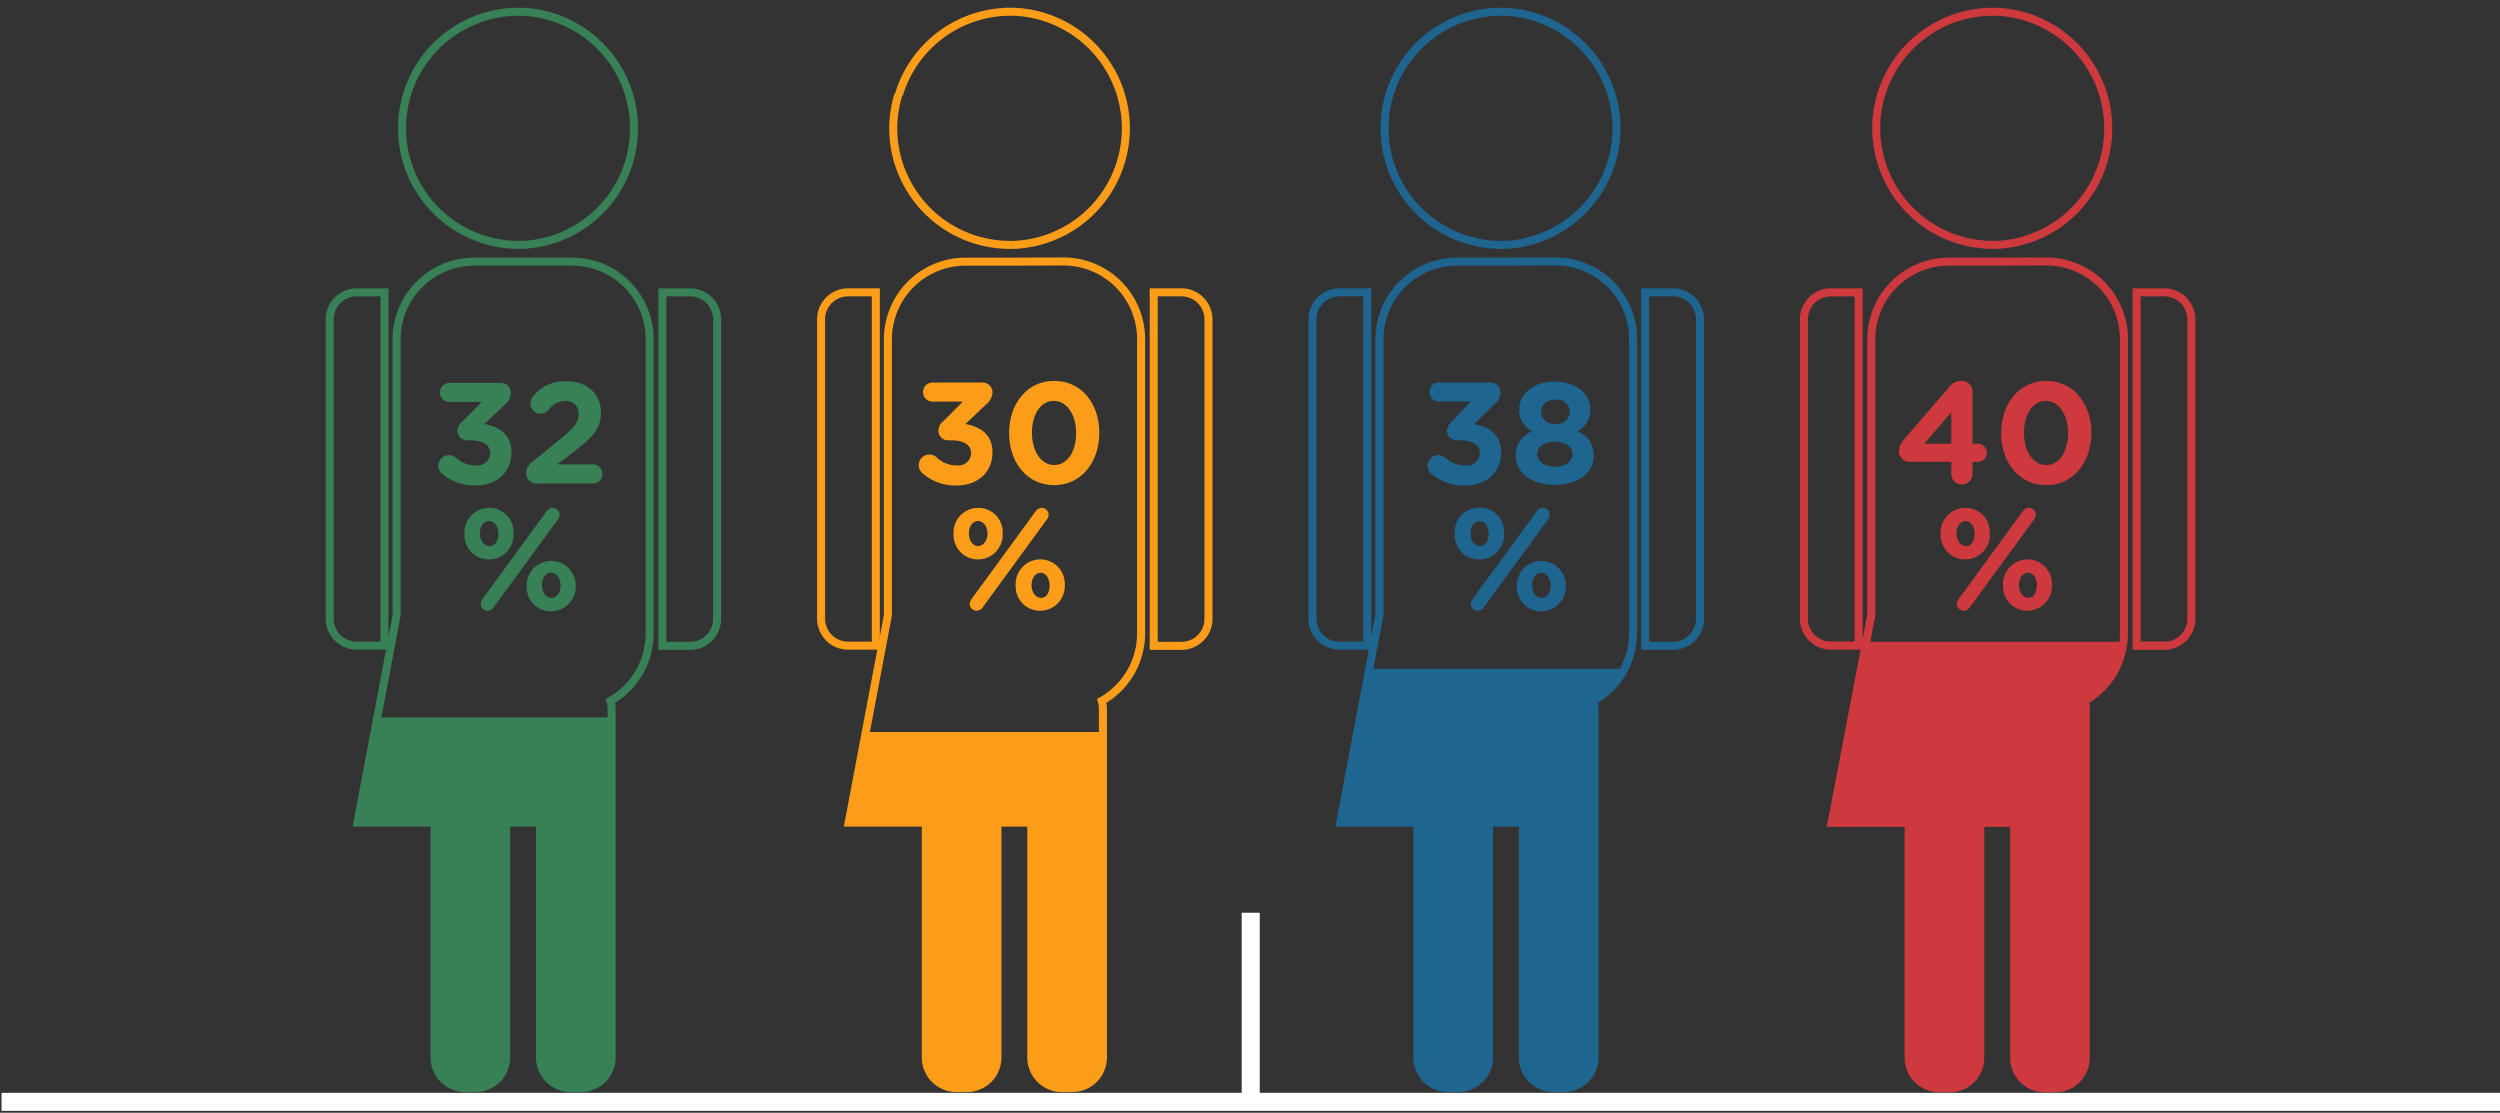 <svg id="HR" xmlns="http://www.w3.org/2000/svg" xmlns:xlink="http://www.w3.org/1999/xlink" viewBox="0 0 277.08 123.33">
  <rect x="0" y="0" width="277.08" height="123.33" fill="#333333" stroke="none"/>
  <defs>
    <style>
      .cls-1, .cls-10, .cls-2, .cls-3, .cls-4, .cls-5, .cls-6, .cls-7, .cls-8, .cls-9 {
        fill: none;
      }

      .cls-2 {
        stroke: #fff;
        stroke-width: 2px;
      }

      .cls-10, .cls-2, .cls-3, .cls-4, .cls-5, .cls-6, .cls-7, .cls-8, .cls-9 {
        stroke-miterlimit: 10;
      }

      .cls-3, .cls-4 {
        stroke: #388056;
      }

      .cls-3, .cls-5, .cls-7, .cls-9 {
        stroke-width: 0.44px;
      }

      .cls-10, .cls-4, .cls-6, .cls-8 {
        stroke-width: 0.89px;
      }

      .cls-5, .cls-6 {
        stroke: #fb9d19;
      }

      .cls-7, .cls-8 {
        stroke: #1e6590;
      }

      .cls-10, .cls-9 {
        stroke: #ce393e;
      }

      .cls-11 {
        fill: #388056;
      }

      .cls-12 {
        fill: #fb9d19;
      }

      .cls-13 {
        fill: #1e6590;
      }

      .cls-14 {
        fill: #ce393e;
      }

      .cls-15 {
        clip-path: url(#clip-path);
      }

      .cls-16 {
        clip-path: url(#clip-path-2);
      }

      .cls-17 {
        clip-path: url(#clip-path-3);
      }

      .cls-18 {
        clip-path: url(#clip-path-4);
      }
    </style>
    <clipPath id="clip-path">
      <rect class="cls-1" x="22.93" y="79.51" width="65.84" height="42.31"/>
    </clipPath>
    <clipPath id="clip-path-2">
      <rect class="cls-1" x="77.24" y="81.13" width="65.84" height="40.68"/>
    </clipPath>
    <clipPath id="clip-path-3">
      <rect class="cls-1" x="131.99" y="74.13" width="65.84" height="47.68"/>
    </clipPath>
    <clipPath id="clip-path-4">
      <rect class="cls-1" x="185.97" y="71.13" width="65.84" height="50.68"/>
    </clipPath>
  </defs>
  <g>
    <line class="cls-2" x1="138.62" y1="122.69" x2="138.62" y2="101.16"/>
    <g>
      <g>
        <path class="cls-3" d="M79.49,68.56a3,3,0,0,1-3,3H73.41V32.4h3.07a3,3,0,0,1,3,3Z"/>
        <path class="cls-4" d="M76.48,32.4H73.41V71.58h3.07a3,3,0,0,0,3-3V35.42A3,3,0,0,0,76.48,32.4Z"/>
      </g>
      <g>
        <path class="cls-3" d="M36.53,68.56V35.42a3,3,0,0,1,3-3h3.07V71.58H39.54A3,3,0,0,1,36.53,68.56Z"/>
        <path class="cls-4" d="M57.85,29H52.56a8.6,8.6,0,0,0-8.6,8.6V68.17l-4.34,23h8.54v26a3.39,3.39,0,0,0,3.36,3.42h1.22a3.39,3.39,0,0,0,3.36-3.42v-26h3.75v26a3.39,3.39,0,0,0,3.36,3.42h1.22a3.39,3.39,0,0,0,3.36-3.42V78.62a3.28,3.28,0,0,0-.13-.94A8.57,8.57,0,0,0,72,70.21V37.58A8.59,8.59,0,0,0,63.43,29Z"/>
        <path class="cls-4" d="M45.1,10.49a13.07,13.07,0,0,0-.54,3.72A12.93,12.93,0,0,0,57.49,27.14h.36a12.93,12.93,0,0,0,0-25.84h-.36A12.94,12.94,0,0,0,45.1,10.49"/>
        <path class="cls-4" d="M42.61,32.4H39.54a3,3,0,0,0-3,3V68.56a3,3,0,0,0,3,3h3.07Z"/>
      </g>
    </g>
    <g>
      <g>
        <path class="cls-5" d="M134,68.56a3,3,0,0,1-3,3h-3.07V32.4h3.07a3,3,0,0,1,3,3Z"/>
        <path class="cls-6" d="M130.94,32.4h-3.07V71.58h3.07a3,3,0,0,0,3-3V35.42A3,3,0,0,0,130.94,32.4Z"/>
      </g>
      <g>
        <path class="cls-5" d="M91,68.56V35.42a3,3,0,0,1,3-3h3.07V71.58H94A3,3,0,0,1,91,68.56Z"/>
        <path class="cls-6" d="M112.31,29H107a8.6,8.6,0,0,0-8.59,8.6V68.17l-4.35,23h8.55v26a3.39,3.39,0,0,0,3.36,3.42h1.22a3.39,3.39,0,0,0,3.36-3.42v-26h3.75v26a3.39,3.39,0,0,0,3.36,3.42h1.22a3.39,3.39,0,0,0,3.36-3.42V78.62a3.68,3.68,0,0,0-.13-.94,8.59,8.59,0,0,0,4.36-7.47V37.58a8.6,8.6,0,0,0-8.6-8.6Z"/>
        <path class="cls-6" d="M99.57,10.49A12.73,12.73,0,0,0,99,14.21,12.93,12.93,0,0,0,112,27.14h.36a12.93,12.93,0,0,0,0-25.84H112a12.92,12.92,0,0,0-12.38,9.21"/>
        <path class="cls-6" d="M97.07,32.4H94a3,3,0,0,0-3,3V68.56a3,3,0,0,0,3,3h3.07Z"/>
      </g>
    </g>
    <g>
      <g>
        <path class="cls-7" d="M188.42,68.56a3,3,0,0,1-3,3h-3.08V32.4h3.08a3,3,0,0,1,3,3Z"/>
        <path class="cls-8" d="M185.41,32.4h-3.08V71.58h3.08a3,3,0,0,0,3-3V35.42A3,3,0,0,0,185.41,32.4Z"/>
      </g>
      <g>
        <path class="cls-7" d="M145.45,68.56V35.42a3,3,0,0,1,3-3h3.08V71.58h-3.08A3,3,0,0,1,145.45,68.56Z"/>
        <path class="cls-8" d="M166.77,29h-5.29a8.6,8.6,0,0,0-8.59,8.6V68.17l-4.35,23h8.55v26a3.39,3.39,0,0,0,3.36,3.42h1.22a3.39,3.39,0,0,0,3.36-3.42v-26h3.75v26a3.39,3.39,0,0,0,3.36,3.42h1.22a3.39,3.39,0,0,0,3.36-3.42V78.62a3.68,3.68,0,0,0-.13-.94A8.59,8.59,0,0,0,181,70.21V37.58a8.6,8.6,0,0,0-8.6-8.6Z"/>
        <path class="cls-8" d="M154,10.49a13.08,13.08,0,0,0-.55,3.72,12.93,12.93,0,0,0,12.93,12.93h.36a12.93,12.93,0,0,0,0-25.84h-.36A12.93,12.93,0,0,0,154,10.49"/>
        <path class="cls-8" d="M151.54,32.4h-3.08a3,3,0,0,0-3,3V68.56a3,3,0,0,0,3,3h3.08Z"/>
      </g>
    </g>
    <g>
      <g>
        <path class="cls-9" d="M242.88,68.56a3,3,0,0,1-3,3H236.8V32.4h3.07a3,3,0,0,1,3,3Z"/>
        <path class="cls-10" d="M239.87,32.4H236.8V71.58h3.07a3,3,0,0,0,3-3V35.42A3,3,0,0,0,239.87,32.4Z"/>
      </g>
      <g>
        <path class="cls-9" d="M199.91,68.56V35.42a3,3,0,0,1,3-3H206V71.58h-3.07A3,3,0,0,1,199.91,68.56Z"/>
        <path class="cls-10" d="M221.24,29H216a8.6,8.6,0,0,0-8.6,8.6V68.17L203,91.2h8.54v26a3.39,3.39,0,0,0,3.36,3.42h1.22a3.39,3.39,0,0,0,3.36-3.42v-26h3.75v26a3.39,3.39,0,0,0,3.36,3.42h1.22a3.39,3.39,0,0,0,3.36-3.42V78.62a3.28,3.28,0,0,0-.13-.94,8.59,8.59,0,0,0,4.36-7.47V37.58a8.6,8.6,0,0,0-8.59-8.6Z"/>
        <path class="cls-10" d="M208.49,10.49a13.07,13.07,0,0,0-.54,3.72,12.93,12.93,0,0,0,12.93,12.93h.36a12.93,12.93,0,0,0,0-25.84h-.36a12.94,12.94,0,0,0-12.39,9.21"/>
        <path class="cls-10" d="M206,32.4h-3.07a3,3,0,0,0-3,3V68.56a3,3,0,0,0,3,3H206Z"/>
      </g>
    </g>
    <g>
      <path class="cls-11" d="M49,52.5a1.18,1.18,0,0,1-.42-.88,1.2,1.2,0,0,1,1.18-1.18,1.16,1.16,0,0,1,.79.3,3.17,3.17,0,0,0,2.19.84,1.41,1.41,0,0,0,1.59-1.36v0c0-.91-.82-1.42-2.2-1.42h-.38a1.07,1.07,0,0,1-1.06-1.06,1.43,1.43,0,0,1,.53-1l2.18-2.19H49.92a1.06,1.06,0,1,1,0-2.11h5.45a1.12,1.12,0,0,1,1.25,1.09,1.79,1.79,0,0,1-.73,1.37L53.69,47c1.52.26,3,1.06,3,3.14v0c0,2.11-1.53,3.67-4,3.67A5.44,5.44,0,0,1,49,52.5Z"/>
      <path class="cls-11" d="M59,51.19l3.19-2.61c1.39-1.13,1.94-1.76,1.94-2.69a1.38,1.38,0,0,0-1.51-1.45,2.36,2.36,0,0,0-1.82,1,1.13,1.13,0,0,1-2-.76,1.26,1.26,0,0,1,.29-.77,4.43,4.43,0,0,1,3.65-1.65c2.32,0,3.86,1.36,3.86,3.46v0c0,1.87-1,2.8-3,4.34l-1.82,1.4h3.91a1.07,1.07,0,0,1,1.07,1.08,1.05,1.05,0,0,1-1.07,1.05H59.64a1.18,1.18,0,0,1-1.33-1.17A1.57,1.57,0,0,1,59,51.19Z"/>
      <path class="cls-11" d="M51.48,59.16v0a2.73,2.73,0,0,1,2.74-2.87,2.68,2.68,0,0,1,2.7,2.83v0A2.73,2.73,0,0,1,54.19,62,2.69,2.69,0,0,1,51.48,59.16Zm3.76,0v0c0-.76-.41-1.41-1.05-1.41s-1,.64-1,1.37v0c0,.75.42,1.4,1.06,1.4S55.24,59.88,55.24,59.16Zm-1.79,7.26,7.16-9.79a.8.8,0,0,1,.65-.34.76.76,0,0,1,.76.76.83.83,0,0,1-.18.51l-7.16,9.79a.8.8,0,0,1-.65.34.75.75,0,0,1-.75-.75A1,1,0,0,1,53.45,66.42Zm4.92-1.53v0a2.72,2.72,0,1,1,5.44,0v0a2.74,2.74,0,0,1-2.74,2.86A2.68,2.68,0,0,1,58.37,64.89Zm3.76,0v0c0-.76-.42-1.41-1.06-1.41s-1,.64-1,1.37v0c0,.75.41,1.41,1.05,1.41S62.13,65.61,62.13,64.89Z"/>
    </g>
    <g>
      <path class="cls-12" d="M102.3,52.5a1.18,1.18,0,1,1,1.56-1.76,3.17,3.17,0,0,0,2.19.84,1.4,1.4,0,0,0,1.58-1.36v0c0-.91-.81-1.42-2.19-1.42h-.38A1.07,1.07,0,0,1,104,47.7a1.4,1.4,0,0,1,.53-1l2.18-2.19h-3.45a1.06,1.06,0,0,1,0-2.11h5.46A1.12,1.12,0,0,1,110,43.48a1.77,1.77,0,0,1-.74,1.37L107,47c1.52.26,3,1.06,3,3.14v0c0,2.11-1.54,3.67-4,3.67A5.49,5.49,0,0,1,102.3,52.5Z"/>
      <path class="cls-12" d="M111.84,48v0c0-3.25,2-5.79,5-5.79s5,2.51,5,5.76v0c0,3.25-2,5.8-5,5.8S111.84,51.27,111.84,48Zm7.43,0v0c0-2-1-3.57-2.47-3.57s-2.43,1.49-2.43,3.54v0c0,2,1,3.57,2.46,3.57S119.27,50.06,119.27,48Z"/>
      <path class="cls-12" d="M105.69,59.16v0a2.72,2.72,0,0,1,2.73-2.87,2.69,2.69,0,0,1,2.71,2.83v0A2.74,2.74,0,0,1,108.39,62,2.69,2.69,0,0,1,105.69,59.16Zm3.76,0v0c0-.76-.42-1.41-1.06-1.41s-1,.64-1,1.37v0c0,.75.41,1.4,1,1.4S109.45,59.88,109.45,59.16Zm-1.79,7.26,7.15-9.79a.82.82,0,0,1,.66-.34.76.76,0,0,1,.75.76.78.78,0,0,1-.18.51l-7.15,9.79a.82.82,0,0,1-.66.34.76.76,0,0,1-.75-.75A.9.9,0,0,1,107.66,66.42Zm4.91-1.53v0A2.73,2.73,0,0,1,115.31,62a2.7,2.7,0,0,1,2.7,2.83v0a2.73,2.73,0,0,1-2.73,2.86A2.69,2.69,0,0,1,112.57,64.89Zm3.76,0v0c0-.76-.41-1.41-1-1.41s-1,.64-1,1.37v0c0,.75.42,1.41,1.06,1.41S116.33,65.61,116.33,64.89Z"/>
    </g>
    <g>
      <path class="cls-13" d="M158.64,52.5a1.18,1.18,0,0,1-.42-.88,1.2,1.2,0,0,1,1.19-1.18,1.16,1.16,0,0,1,.78.3,3.17,3.17,0,0,0,2.19.84A1.41,1.41,0,0,0,164,50.22v0c0-.91-.82-1.42-2.19-1.42h-.39a1.07,1.07,0,0,1-1.06-1.06,1.43,1.43,0,0,1,.53-1L163,44.5H159.6a1.06,1.06,0,1,1,0-2.11h5.46a1.11,1.11,0,0,1,1.24,1.09,1.76,1.76,0,0,1-.73,1.37L163.38,47c1.52.26,3,1.06,3,3.14v0c0,2.11-1.53,3.67-4,3.67A5.44,5.44,0,0,1,158.64,52.5Z"/>
      <path class="cls-13" d="M168,50.52v0a2.73,2.73,0,0,1,1.81-2.71,2.66,2.66,0,0,1-1.43-2.45v0c0-1.71,1.57-3.07,3.94-3.07s3.94,1.34,3.94,3.07v0a2.66,2.66,0,0,1-1.43,2.45,2.79,2.79,0,0,1,1.81,2.64v0c0,2.08-1.84,3.29-4.32,3.29S168,52.47,168,50.52Zm6.26-.19v0c0-.87-.82-1.38-1.94-1.38s-1.94.51-1.94,1.38v0c0,.77.72,1.39,1.94,1.39S174.29,51.11,174.29,50.33ZM174,45.61v0a1.43,1.43,0,0,0-1.6-1.31c-1,0-1.6.61-1.6,1.3v0a1.44,1.44,0,0,0,1.6,1.38A1.42,1.42,0,0,0,174,45.61Z"/>
      <path class="cls-13" d="M161.22,59.16v0A2.73,2.73,0,0,1,164,56.26a2.68,2.68,0,0,1,2.7,2.83v0A2.73,2.73,0,0,1,163.93,62,2.69,2.69,0,0,1,161.22,59.16Zm3.76,0v0c0-.76-.41-1.41-1-1.41s-1,.64-1,1.37v0c0,.75.42,1.4,1.06,1.4S165,59.88,165,59.16Zm-1.79,7.26,7.16-9.79a.8.8,0,0,1,.65-.34.75.75,0,0,1,.75.76.82.82,0,0,1-.17.51l-7.16,9.79a.8.8,0,0,1-.65.34.76.76,0,0,1-.76-.75A.9.9,0,0,1,163.19,66.42Zm4.92-1.53v0a2.72,2.72,0,1,1,5.44,0v0a2.74,2.74,0,0,1-2.74,2.86A2.68,2.68,0,0,1,168.11,64.89Zm3.76,0v0c0-.76-.42-1.41-1.06-1.41s-1,.64-1,1.37v0c0,.75.41,1.41,1.05,1.41S171.87,65.61,171.87,64.89Z"/>
    </g>
    <g>
      <path class="cls-14" d="M216.27,51.18h-4.61a1.15,1.15,0,0,1-1.2-1.14,2,2,0,0,1,.58-1.35l4.86-5.64a1.81,1.81,0,0,1,1.54-.84,1.17,1.17,0,0,1,1.18,1.17v5.8h.59a1,1,0,1,1,0,2h-.59v1.34a1.17,1.17,0,0,1-1.18,1.17,1.15,1.15,0,0,1-1.17-1.17Zm0-2V45.69l-3,3.49Z"/>
      <path class="cls-14" d="M221.79,48v0c0-3.25,2-5.79,5-5.79s5,2.51,5,5.76v0c0,3.25-2,5.8-5,5.8S221.79,51.27,221.79,48Zm7.42,0v0c0-2-1-3.57-2.46-3.57s-2.43,1.49-2.43,3.54v0c0,2,1,3.57,2.46,3.57S229.21,50.06,229.21,48Z"/>
      <path class="cls-14" d="M215.09,59.16v0a2.73,2.73,0,0,1,2.74-2.87,2.68,2.68,0,0,1,2.7,2.83v0A2.73,2.73,0,0,1,217.8,62,2.69,2.69,0,0,1,215.09,59.16Zm3.76,0v0c0-.76-.41-1.41-1-1.41s-1,.64-1,1.37v0c0,.75.42,1.4,1.06,1.4S218.85,59.88,218.85,59.16Zm-1.79,7.26,7.15-9.79a.83.83,0,0,1,.66-.34.75.75,0,0,1,.75.76.82.82,0,0,1-.17.51l-7.16,9.79a.8.8,0,0,1-.65.34.76.76,0,0,1-.76-.75A.9.9,0,0,1,217.06,66.42ZM222,64.89v0A2.73,2.73,0,0,1,224.71,62a2.7,2.7,0,0,1,2.71,2.83v0a2.74,2.74,0,0,1-2.74,2.86A2.69,2.69,0,0,1,222,64.89Zm3.76,0v0c0-.76-.41-1.41-1-1.41s-1,.64-1,1.37v0c0,.75.42,1.41,1.06,1.41S225.73,65.61,225.73,64.89Z"/>
    </g>
    <g class="cls-15">
      <g>
        <g>
          <path class="cls-11" d="M79.49,68.56a3,3,0,0,1-3,3H73.41V32.4h3.07a3,3,0,0,1,3,3Z"/>
          <path class="cls-11" d="M76.48,32.4H73.41V71.58h3.07a3,3,0,0,0,3-3V35.42A3,3,0,0,0,76.48,32.4Z"/>
        </g>
        <g>
          <path class="cls-11" d="M36.53,68.56V35.42a3,3,0,0,1,3-3h3.07V71.58H39.54A3,3,0,0,1,36.53,68.56Z"/>
          <path class="cls-11" d="M57.85,29H52.56a8.6,8.6,0,0,0-8.6,8.6V68.17l-4.34,23h8.54v26a3.39,3.39,0,0,0,3.36,3.42h1.22a3.39,3.39,0,0,0,3.36-3.42v-26h3.75v26a3.39,3.39,0,0,0,3.36,3.42h1.22a3.39,3.39,0,0,0,3.36-3.42V78.62a3.28,3.28,0,0,0-.13-.94A8.57,8.57,0,0,0,72,70.21V37.58A8.59,8.59,0,0,0,63.43,29Z"/>
          <path class="cls-11" d="M45.1,10.49a13.07,13.07,0,0,0-.54,3.72A12.93,12.93,0,0,0,57.49,27.14h.36a12.93,12.93,0,0,0,0-25.84h-.36A12.94,12.94,0,0,0,45.1,10.49"/>
          <path class="cls-11" d="M42.61,32.4H39.54a3,3,0,0,0-3,3V68.56a3,3,0,0,0,3,3h3.07Z"/>
        </g>
      </g>
    </g>
    <g class="cls-16">
      <g>
        <g>
          <path class="cls-12" d="M133.8,68.56a3,3,0,0,1-3,3h-3.07V32.4h3.07a3,3,0,0,1,3,3Z"/>
          <path class="cls-12" d="M130.79,32.4h-3.07V71.58h3.07a3,3,0,0,0,3-3V35.42A3,3,0,0,0,130.79,32.4Z"/>
        </g>
        <g>
          <path class="cls-12" d="M90.84,68.56V35.42a3,3,0,0,1,3-3h3.07V71.58H93.85A3,3,0,0,1,90.84,68.56Z"/>
          <path class="cls-12" d="M112.16,29h-5.29a8.6,8.6,0,0,0-8.6,8.6V68.17l-4.34,23h8.54v26a3.39,3.39,0,0,0,3.36,3.42h1.22a3.39,3.39,0,0,0,3.36-3.42v-26h3.75v26a3.39,3.39,0,0,0,3.36,3.42h1.23a3.38,3.38,0,0,0,3.35-3.42V78.62a3.28,3.28,0,0,0-.13-.94,8.57,8.57,0,0,0,4.36-7.47V37.58a8.59,8.59,0,0,0-8.59-8.6Z"/>
          <path class="cls-12" d="M99.42,10.49a12.73,12.73,0,0,0-.55,3.72A12.93,12.93,0,0,0,111.8,27.14h.36a12.93,12.93,0,0,0,0-25.84h-.36a12.92,12.92,0,0,0-12.38,9.21"/>
          <path class="cls-12" d="M96.92,32.4H93.85a3,3,0,0,0-3,3V68.56a3,3,0,0,0,3,3h3.07Z"/>
        </g>
      </g>
    </g>
    <g class="cls-17">
      <g>
        <g>
          <path class="cls-12" d="M188.56,68.56a3,3,0,0,1-3,3h-3.07V32.4h3.07a3,3,0,0,1,3,3Z"/>
          <path class="cls-12" d="M185.54,32.4h-3.07V71.58h3.07a3,3,0,0,0,3-3V35.42A3,3,0,0,0,185.54,32.4Z"/>
        </g>
        <g>
          <path class="cls-12" d="M145.59,68.56V35.42a3,3,0,0,1,3-3h3.07V71.58H148.6A3,3,0,0,1,145.59,68.56Z"/>
          <path class="cls-13" d="M166.91,29h-5.29a8.6,8.6,0,0,0-8.59,8.6V68.17l-4.35,23h8.55v26a3.39,3.39,0,0,0,3.36,3.42h1.22a3.39,3.39,0,0,0,3.36-3.42v-26h3.75v26a3.39,3.39,0,0,0,3.36,3.42h1.22a3.39,3.39,0,0,0,3.36-3.42V78.62a3.68,3.68,0,0,0-.13-.94,8.59,8.59,0,0,0,4.36-7.47V37.58a8.6,8.6,0,0,0-8.6-8.6Z"/>
          <path class="cls-12" d="M154.17,10.49a12.73,12.73,0,0,0-.55,3.72,12.93,12.93,0,0,0,12.93,12.93h.36a12.93,12.93,0,0,0,0-25.84h-.36a12.93,12.93,0,0,0-12.38,9.21"/>
          <path class="cls-12" d="M151.67,32.4H148.6a3,3,0,0,0-3,3V68.56a3,3,0,0,0,3,3h3.07Z"/>
        </g>
      </g>
    </g>
    <g class="cls-18">
      <g>
        <g>
          <path class="cls-14" d="M242.53,68.56a3,3,0,0,1-3,3h-3.07V32.4h3.07a3,3,0,0,1,3,3Z"/>
          <path class="cls-14" d="M239.52,32.4h-3.07V71.58h3.07a3,3,0,0,0,3-3V35.42A3,3,0,0,0,239.52,32.4Z"/>
        </g>
        <g>
          <path class="cls-14" d="M199.56,68.56V35.42a3,3,0,0,1,3-3h3.07V71.58h-3.07A3,3,0,0,1,199.56,68.56Z"/>
          <path class="cls-14" d="M220.89,29H215.6a8.6,8.6,0,0,0-8.6,8.6V68.17l-4.34,23h8.54v26a3.39,3.39,0,0,0,3.36,3.42h1.22a3.39,3.39,0,0,0,3.36-3.42v-26h3.75v26a3.39,3.39,0,0,0,3.36,3.42h1.22a3.39,3.39,0,0,0,3.36-3.42V78.62a3.28,3.28,0,0,0-.13-.94,8.59,8.59,0,0,0,4.36-7.47V37.58a8.6,8.6,0,0,0-8.59-8.6Z"/>
          <path class="cls-14" d="M208.14,10.49a13.07,13.07,0,0,0-.54,3.72,12.93,12.93,0,0,0,12.93,12.93h.36a12.93,12.93,0,0,0,0-25.84h-.36a12.94,12.94,0,0,0-12.39,9.21"/>
          <path class="cls-14" d="M205.65,32.4h-3.07a3,3,0,0,0-3,3V68.56a3,3,0,0,0,3,3h3.07Z"/>
        </g>
      </g>
    </g>
  </g>
  <line class="cls-2" x1="0.17" y1="122.12" x2="277.08" y2="122.12"/>
</svg>
